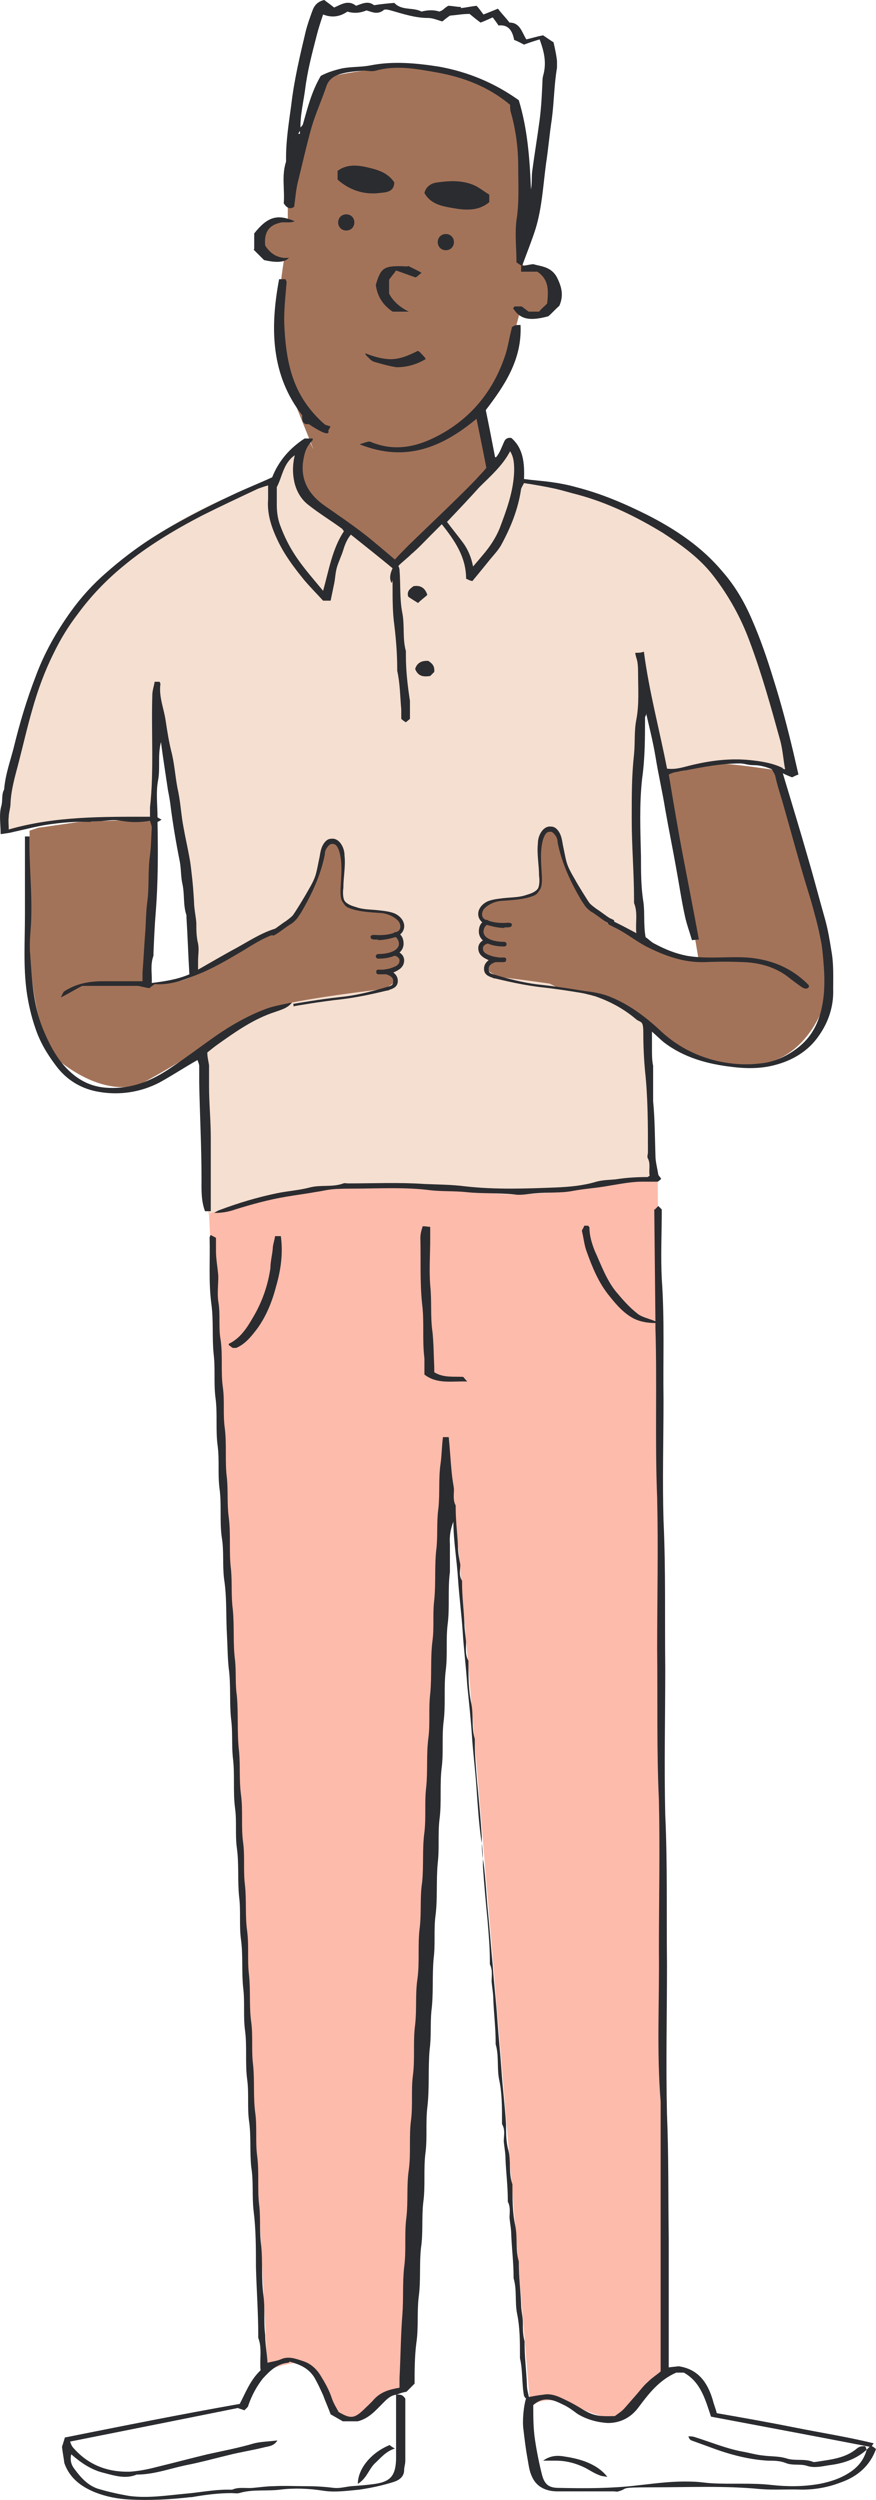 <?xml version="1.0" encoding="UTF-8"?>
<svg id="Layer_1" xmlns="http://www.w3.org/2000/svg" version="1.1" viewBox="0 0 203.343 580">
  <!-- Generator: Adobe Illustrator 29.8.2, SVG Export Plug-In . SVG Version: 2.1.1 Build 3)  -->
  <g id="Layer_2">
    <g>
      <path d="M123.247,62.088c-1.881,0-2.822-1.613-3.091-2.285,1.075-3.36,2.957-11.558,2.285-17.74-.672-6.182-2.285-14.917-3.091-18.546-4.166-2.285-14.245-7.123-21.637-7.795-7.391-.672-18.008,1.344-22.443,2.285l-8.467,30.103v3.091c-2.285,0-6.988.941-6.988,4.704s4.166,4.166,6.182,3.897c-1.075,6.451-2.688,20.562-.806,25.534.806,2.016,3.36,8.467,6.182,15.455,2.822,6.988.403,1.075.403,1.613-1.881,1.881-4.3,8.198-3.36,10.617.941,2.419,2.016,3.629,2.419,4.704,2.285,5.644,9.542,5.644,9.542,5.644l10.886,7.526,14.649-11.423,7.795-10.886-2.285-12.364c2.553-4.838,7.929-15.992,8.467-20.831l.806-3.091c2.285.806,6.988,1.21,6.988-3.091s-2.285-6.988-4.704-6.988l.269-.134Z" fill="#a37359"/>
      <path d="M76.613,98.911c-.672-.269-1.075-.269-1.344-.538-2.285-2.016-4.166-4.3-5.644-6.988-2.688-4.972-3.36-10.482-3.629-15.992-.134-3.225.269-6.585.538-9.945,0-.134-.134-.403-.269-.672h-1.478c-2.15,11.423-1.881,22.309,5.376,31.582-.269,2.553,1.478,2.016,1.478,2.016,0,0,5.241,3.629,4.569,1.478.403-.538.538-1.075.538-1.075l-.134.134Z" fill="#2b2c30"/>
      <path d="M116.527,106.975c0-.269-.269-.403-.403-.672-.269,0-.672,0-1.21-.269-.672-3.494-1.344-6.988-2.15-10.886,4.3-5.644,8.467-11.692,8.063-19.755-.672,0-1.21,0-1.613.269-.403.134-.538.538-.403.403-.672,2.553-.941,4.704-1.613,6.585-2.957,8.735-8.601,15.186-16.799,19.083-4.569,2.15-9.139,2.822-13.977.941-.806-.403-.806-.269-2.957.403,10.751,4.3,19.218.672,27.147-5.913.806,4.032,1.613,7.795,2.285,11.423-.269.269-.403.538-.672.806,1.881-.134,3.091-1.075,4.166-2.553l.134.134Z" fill="#2b2c30"/>
      <path d="M121.096,61.685c-.403-.269-.806-.538-1.21-.806,0-3.36-.403-6.585,0-9.81.672-4.166.403-8.332.403-12.364,0-4.3-.538-8.601-1.747-12.767-.134-.538-.134-1.21-.134-1.613-5.107-4.3-11.02-6.451-17.068-7.526-4.569-.806-9.407-1.747-14.111-.403-.941.269-1.881,0-2.822,0-1.881.134-3.763.269-5.51.806-1.344.403-2.553,1.21-3.091,2.688-1.075,3.225-2.553,6.451-3.494,9.676-1.21,4.3-2.15,8.601-3.225,12.901-.403,1.747-.538,3.629-.806,5.51-.941.672-1.747.269-2.419-.806.269-3.091-.538-6.451.538-9.676v-.941c0-4.166.672-8.198,1.21-12.23.672-5.779,2.016-11.423,3.36-17.068.403-1.613.941-3.091,1.478-4.569.403-1.21,1.075-2.285,2.822-2.688.672.538,1.478,1.075,2.285,1.747,1.613-.672,3.225-1.881,5.107-.403,1.478-.538,2.822-1.21,4.166-.134,1.613-.269,3.091-.403,4.704-.538,1.747,1.881,4.3.941,6.316,2.016,1.478-.403,2.957-.403,4.166,0,.269-.134.672-.269.941-.538.269-.269.672-.538,1.075-.806.941,0,1.881.269,2.957.269v.269c1.21-.134,2.419-.403,3.629-.538.672.672,1.075,1.344,1.613,2.016,1.075-.403,2.016-.806,3.36-1.344.806,1.075,1.747,2.016,2.688,3.225,2.419,0,2.822,2.15,3.897,3.897,1.21-.269,2.419-.672,3.897-.941.806.538,1.747,1.21,2.419,1.613.403,1.747.672,3.091.806,4.3v1.613c-.672,3.897-.672,7.929-1.21,11.961-.538,3.494-.806,6.854-1.344,10.348-.672,5.107-.941,10.214-2.419,15.052-.941,2.957-2.15,5.913-3.225,8.87h0v-.269ZM69.625,29.7c.269-.269.538-.538.672-.806,1.075-3.763,2.016-7.66,4.166-11.289,1.478-.806,3.225-1.344,4.972-1.747,2.15-.403,4.3-.269,6.451-.672,5.376-1.075,10.751-.538,15.992.269,6.72,1.21,12.901,3.763,18.546,7.795,2.016,6.585,2.553,13.573,2.822,20.696.269-1.344.134-2.688.269-4.032.538-4.032,1.21-8.063,1.747-12.095.403-3.091.538-6.182.672-9.273,0-.538.134-.941.269-1.478.672-2.822,0-5.376-.941-7.929-1.344.403-2.553.806-3.629,1.21-.806-.403-1.478-.806-2.285-1.075-.403-2.15-1.344-3.629-3.629-3.36-.538-.806-.941-1.344-1.344-1.881-.941.403-1.747.806-2.822,1.21-.941-.672-1.881-1.478-2.553-2.016-1.613,0-2.957.269-4.569.403-.403.269-.941.672-1.747,1.344-1.075-.269-2.15-.806-3.36-.806-2.957,0-5.779-.941-8.601-1.747-.538-.134-1.478-.403-1.747,0-1.478,1.075-2.822.269-3.897,0q-2.285.941-4.435.269c-1.747,1.21-3.629,1.478-5.644.672-.538,1.613-1.075,3.225-1.478,4.838-1.075,4.166-2.15,8.198-2.688,12.498-.403,3.091-1.21,6.182-1.075,9.407-.134.269-.403.672-.538.941h.403v-.941h0v-.403Z" fill="#2b2c30"/>
      <path d="M98.519,44.752c.403-1.613,1.747-2.285,2.957-2.419,2.822-.403,5.644-.538,8.332.538,1.344.538,2.419,1.478,3.763,2.285v1.747c-2.553,2.15-5.644,1.881-8.601,1.344-2.419-.403-5.107-.941-6.451-3.494h0Z" fill="#2b2c30"/>
      <path d="M91.531,42.199c0,2.419-2.016,2.419-3.225,2.553-3.763.538-7.257-.672-9.945-3.091v-2.016c2.15-1.613,4.704-1.344,6.988-.806s4.704,1.21,6.182,3.494h0v-.134Z" fill="#2b2c30"/>
      <path d="M120.962,61.685c.806,0,1.613-.269,2.822-.403,1.747.538,4.166.538,5.51,3.091,1.075,2.15,1.613,4.166.538,6.585-.941.806-1.747,1.747-2.553,2.419-4.435,1.21-6.585.672-8.198-1.881.134,0,.269-.403.403-.403h1.613c.538.403,1.075.806,1.613,1.21h2.419c.538-.672,1.21-1.21,1.881-1.881.269-2.822.538-5.51-2.285-7.391h-3.763v-1.21h0v-.134Z" fill="#2b2c30"/>
      <path d="M94.756,61.685c.941.538,2.016.941,3.091,1.613-.538.403-.941.806-1.344,1.075-1.613-.538-2.957-1.075-4.569-1.613-.538.806-1.075,1.344-1.613,2.15v3.225c.941,1.747,2.419,3.091,4.569,4.166h-3.763c-2.15-1.478-3.494-3.36-3.897-6.182,1.21-4.166,1.881-4.569,7.391-4.3" fill="#2b2c30"/>
      <path d="M59.008,57.788v-3.629c3.091-3.897,5.376-4.569,9.407-2.822-1.344.538-2.553,0-3.629.403-2.688.672-3.494,2.553-3.225,5.241,1.21,1.881,2.957,3.091,5.51,2.822-.941,1.075-2.822,1.21-5.779.538-.672-.672-1.613-1.613-2.419-2.419h0l.134-.134Z" fill="#2b2c30"/>
      <path d="M80.376,49.724c1.075,0,1.881.806,1.881,1.881s-.806,1.881-1.881,1.881-1.881-.806-1.881-1.881.806-1.881,1.881-1.881" fill="#2b2c30"/>
      <path d="M103.491,54.294c1.075,0,1.881.806,1.881,1.881s-.806,1.881-1.881,1.881-1.881-.806-1.881-1.881.806-1.881,1.881-1.881" fill="#2b2c30"/>
    </g>
    <path d="M86.558,83.86c1.881.538,3.629,1.075,5.51,1.344,2.419,0,4.704-.672,6.72-1.881.134-.134-.806-1.075-.806-1.075-.134-.134-.806-.941-1.075-.806-2.15,1.075-4.3,2.016-6.72,1.881-1.881-.134-3.629-.672-5.376-1.344-.269-.134.403.806.538.806.269.269.806.941,1.344,1.075h-.134Z" fill="#2b2c30"/>
  </g>
  <g id="Layer_11" data-name="Layer_1">
    <g>
      <path d="M48.526,281.548l49.724-16.799,54.428,9.407,2.016,236.796v38.973c-.672.403-2.688,2.285-5.376,6.048-3.36,4.704-6.048,6.72-14.783,2.688-6.988-3.225-10.482-1.344-11.423,0l-16.664-199.167-2.016-15.455-7.391,143.26-3.36,67.33c-6.048,0-6.048,6.72-11.423,6.72s-8.063-11.423-10.751-12.767c-2.15-1.075-7.123.403-9.407,1.344l-12.095-236.124-1.478-32.254Z" fill="#fdbbab"/>
      <path d="M15.331,190.834c5.376-.538,14.514-1.075,19.487-1.344l1.344-27.55c.672,6.048,5.107,24.862,6.72,35.613,1.613,10.751,1.613,22.846,2.016,27.55l3.36,20.831v35.748c1.747-.672,7.526-2.285,10.751-3.36,4.032-1.344,14.111-2.016,21.502-2.688,7.391-.672,29.566.672,34.941,1.344s16.799-.672,21.502-1.344c3.763-.538,11.02-2.016,14.111-2.016l-.672-21.502c-1.075-16.396-3.36-50.531-3.36-56.444s.941-28.088,1.344-38.301l5.376,22.174,10.079-2.016,8.735-.672,10.079,2.016c0-1.747-.403-6.585-2.016-11.423-2.016-6.048-5.376-22.846-13.439-32.926s-19.487-15.455-27.55-18.143c-6.451-2.15-13.439-3.629-16.799-4.032.269,0-2.016-.403-2.016-2.016s-1.613-4.704-2.419-6.048l-26.475,27.416-2.016-2.016c-5.644-4.3-17.336-13.305-19.487-15.455s-.403-7.66.672-10.079c-.672.269-2.419,1.075-4.032,2.688s-3.763,4.3-4.032,5.376c-3.36.403-14.917,3.763-28.894,13.439-17.471,12.095-23.518,27.55-26.878,37.629-3.36,10.079-5.644,23.115-6.72,29.566,2.15-.403,9.407-1.478,14.783-2.016" fill="#f5dfd0"/>
      <path d="M6.865,218.25v-25.534l2.016-.672,9.407-1.344,17.471-.672-2.016,38.301c1.613-.269,5.241-.672,7.391-.672s8.063-3.36,10.079-4.704,10.751-5.376,12.767-6.72c1.613-1.075,4.3-.941,5.376-.672l2.419,1.613v5.779l-3.629,8.735c-5.913,1.613-15.052,7.391-18.815,10.079-4.032,2.419-12.901,7.795-16.127,9.407-4.032,2.016-10.751,1.344-18.143-4.032-7.526-5.241-8.198-25.534-8.198-28.894Z" fill="#a37359"/>
      <path d="M168.267,177.261c-2.15,0-9.811,1.344-13.439,2.016l7.391,43.677c-4.032,0-7.391-2.016-12.767-4.704s-12.095-6.048-14.783-6.048-6.585,2.419-8.467,3.629v7.257l-1.344,2.822-.941.403,5.779,2.957c1.747,0,6.316,1.21,9.004,1.747s9.139,4.704,12.095,6.72c2.688,3.091,11.02,9.407,22.846,9.407s16.799-10.751,18.143-15.455-2.016-16.127-3.36-22.846c-1.075-5.376-6.316-22.443-8.735-30.238-2.957-.403-9.273-1.344-11.423-1.344Z" fill="#a37359"/>
      <path d="M182.244,178.47c-.403-2.15-.538-4.3-1.075-6.451-2.15-7.795-4.3-15.589-7.123-23.115-2.016-5.51-4.838-10.617-8.467-15.321-3.225-4.166-7.391-7.123-11.692-9.945-6.182-3.763-12.767-6.988-19.755-8.87-1.613-.403-3.36-.941-5.107-1.344-2.419-.538-4.838-.941-7.391-1.344-.269.538-.538.941-.672,1.344-.672,4.704-2.419,9.004-4.704,13.17-.806,1.344-2.016,2.553-2.957,3.763-1.21,1.478-2.285,2.822-3.629,4.435-.403,0-.941-.269-1.478-.538,0-4.972-2.553-8.735-5.644-12.633l-2.553,2.553c-1.478,1.478-2.957,3.091-4.569,4.435-.941.941-1.881,1.613-2.957,2.688,0,0,.269.538.269.941.269,3.36,0,6.854.672,10.079.538,2.957,0,5.913.806,8.735v1.075c0,3.494.403,6.988.941,10.482v4.166c-.269.269-.672.538-.941.806-.403-.269-.672-.403-1.075-.806v-2.15c-.269-2.957-.269-6.048-.941-9.004v-.538c0-3.36-.269-6.72-.672-10.079-.403-2.957-.403-5.913-.403-8.87s0-.672-.269-.941c-.538-1.075-.269-2.15.269-3.36-3.091-2.553-6.316-5.107-9.676-7.795-.806.941-1.344,2.15-1.747,3.494s-1.075,2.688-1.478,4.032-.403,2.688-.672,3.897c-.269,1.344-.538,2.553-.806,3.897h-1.747c-1.478-1.613-2.957-3.091-4.435-4.838-2.285-2.822-4.435-5.644-6.048-9.004-1.478-3.091-2.553-6.182-2.285-9.676v-3.225c-.941.269-1.747.538-2.419.806-4.3,2.016-8.601,4.032-12.901,6.182-6.451,3.36-12.767,7.123-18.411,11.826-3.897,3.225-7.391,6.854-10.348,10.886-2.285,2.957-4.166,6.048-5.779,9.407-2.016,4.032-3.629,8.467-4.838,12.767-1.21,4.166-2.15,8.332-3.225,12.498-.806,3.091-1.747,6.182-1.881,9.542,0,.941-.403,2.016-.403,2.957-.134.941,0,1.881,0,2.957,10.751-3.091,21.637-2.957,32.791-2.957v-2.15c.941-8.601.269-17.336.538-26.072,0-1.075.403-2.15.538-3.091h1.075c.134,0,.269.403.269.538-.403,2.957.806,5.644,1.21,8.467.403,2.688.806,5.241,1.478,7.795.672,2.957.806,5.913,1.478,8.87.538,2.688.672,5.51,1.21,8.198.403,2.285.941,4.569,1.344,6.854.269,1.344.403,2.688.538,3.897.269,2.15.403,4.166.538,6.316,0,1.613.403,3.36.538,4.972,0,1.613,0,3.225.403,4.838.269,1.344,0,2.688,0,4.032v2.016c2.822-1.613,5.376-3.091,7.795-4.435,3.36-1.747,6.585-4.032,10.214-5.107s.269,1.075,0,1.21c-2.822.941-5.107,2.419-7.526,3.897-3.629,2.15-7.257,4.3-11.154,5.779-2.957,1.21-6.182,2.285-9.407,2.016-.538.403-.941.672-1.21.941-.941-.134-1.881-.403-2.688-.538h-12.901c-1.613.806-3.091,1.747-4.972,2.688.269-.672.538-1.075.672-1.344,2.822-1.881,5.913-2.419,9.139-2.419h9.139v-2.016c.269-3.225.403-6.585.672-9.811.134-2.15.134-4.166.403-6.316.538-3.763.134-7.526.672-11.154.269-2.15.269-4.166.403-6.316,0-.538-.269-1.075-.403-1.613-2.419.403-4.435.403-6.72,0-1.881-.403-3.897.134-5.779.134s-.941.134-1.478.134c-3.36-.134-6.72.134-10.079.672-2.553.403-4.972,1.075-7.526,1.613-.941.269-2.016.403-3.091.538,0-2.285-.403-4.435.134-6.451.403-1.344,0-2.688.672-3.897.269-3.494,1.478-6.72,2.285-9.945,1.344-5.51,2.957-10.886,4.972-16.127,2.016-5.51,4.838-10.482,8.198-15.186,2.419-3.36,5.107-6.316,8.198-9.004,3.36-2.957,6.854-5.644,10.617-8.063,5.913-3.763,12.23-6.988,18.546-9.945,3.091-1.478,6.182-2.688,9.407-4.166,1.478-3.763,4.032-6.72,7.526-9.004h1.881v.403c-1.613,1.478-2.016,3.36-2.285,5.376-.403,4.435,1.747,7.526,5.241,9.945,3.091,2.15,6.048,4.166,9.004,6.451,2.419,1.881,4.704,3.897,7.123,5.913,1.075-1.21,2.15-2.285,3.225-3.36,4.569-4.435,9.273-8.87,13.708-13.305,2.285-2.285,4.435-4.704,6.585-7.123.806-.941,1.21-2.15,1.747-3.36.269-.672.672-1.21,1.747-1.075,2.822,2.419,3.091,5.913,2.957,9.542,2.016.269,4.032.403,6.048.672s4.166.672,6.048,1.21c5.779,1.478,11.154,3.763,16.53,6.451,6.585,3.36,12.633,7.391,17.471,13.17,2.822,3.225,4.972,6.854,6.72,10.886,2.016,4.569,3.629,9.273,5.107,14.111,1.747,5.51,3.225,11.154,4.569,16.799.403,1.747.806,3.494,1.21,5.241-.672.269-.941.403-1.478.672-.672-.269-1.344-.538-2.15-.941,2.016,6.72,4.032,13.305,5.913,19.89,1.344,4.569,2.553,9.273,3.897,13.977.672,2.419,1.075,4.838,1.478,7.391.538,2.957.403,5.913.403,8.87.134,3.897-1.075,7.526-3.225,10.617-2.419,3.629-6.182,5.913-10.482,6.988-3.091.806-6.451.806-9.676.403-5.779-.672-11.289-2.15-15.992-5.779-.806-.672-1.613-1.478-2.688-2.419v4.166c0,1.21,0,2.553.269,3.763v8.198c.403,4.166.403,8.467.538,12.633,0,1.344.403,2.822.672,4.435,0,.134.403.538.672.941-.269.269-.538.538-.806.672h-3.629c-2.553,0-5.107.538-7.66.941-2.822.538-5.644.672-8.467,1.21-2.822.538-5.779.269-8.601.538-1.747.134-3.36.538-4.972.269-3.763-.403-7.526-.134-11.154-.538-2.688-.269-5.376-.134-8.063-.403-6.048-.806-12.23-.403-18.277-.403s-5.779.403-8.735.806c-2.15.403-4.435.672-6.72,1.075-4.032.672-7.929,1.747-11.826,2.957-1.478.538-3.091.806-4.838.806.403-.269.806-.538,1.21-.672,4.3-1.613,8.735-2.957,13.305-3.897,2.553-.538,5.107-.672,7.66-1.344s5.241,0,7.795-.941c.269-.134.672,0,1.075,0,5.913,0,11.826-.269,17.74.134,3.091.134,6.316.134,9.407.538,7.123.806,14.111.538,21.099.269,3.091-.134,6.316-.403,9.407-1.344,1.478-.403,2.957-.403,4.435-.538,2.553-.403,4.972-.538,7.526-.538,0,0,0-.134.403-.269-.269-1.344.269-2.688-.403-4.032-.269-.403,0-.941,0-1.478,0-6.316,0-12.633-.672-18.815-.269-2.957-.403-5.913-.403-8.87s-.538-2.285-1.613-3.091c-2.822-2.419-6.048-4.166-9.542-5.376-1.344-.403-2.688-.672-4.3-1.075.403-.134.672-.269.806-.269,2.419.269,4.704.538,6.988,1.478,4.3,1.747,7.929,4.435,11.289,7.526,3.897,3.763,8.467,6.182,13.708,7.391,3.091.672,6.451.941,9.676.538,3.091-.269,5.913-1.478,8.467-3.36,2.957-2.15,4.704-4.972,5.644-8.332.403-1.478.672-3.091.806-4.704.134-1.881.134-3.763,0-5.644-.134-1.881-.269-3.763-.538-5.51-.806-4.032-1.747-7.929-2.957-11.826-2.016-6.451-3.763-13.036-5.644-19.621-.672-2.553-1.613-5.107-2.15-7.66-.134-.538-.538-1.075-.806-1.613-1.344-.538-2.688-.941-4.166-.941s-2.15-.403-3.225-.403c-4.3,0-8.467.806-12.633,1.613-.672,0-1.478.269-2.285.403-.403,0-.941.269-1.613.538,1.075,6.451,2.15,12.901,3.36,19.218,1.21,6.316,2.419,12.498,3.629,19.083-.672,0-1.075.134-1.613.134-.538-1.881-1.21-3.629-1.613-5.51-.806-3.629-1.344-7.391-2.016-11.02-.806-4.569-1.747-9.139-2.553-13.708-.672-4.166-1.613-8.198-2.285-12.364-.538-3.225-1.344-6.451-2.15-9.945,0,.538-.269.672-.269.806,0,4.704,0,9.542-.672,14.245-.672,6.048-.403,12.095-.269,18.143,0,3.494,0,6.988.538,10.348.403,2.688,0,5.376.538,8.332.672.403,1.344,1.21,2.285,1.613,2.285,1.21,4.569,2.15,7.257,2.688,4.704.806,9.273.134,13.977.403,5.241.403,9.945,2.15,13.842,5.913l.538.538v.403c-.403.538-.941.403-1.478.134-1.21-.806-2.419-1.747-3.629-2.688-2.957-2.15-6.451-3.091-10.079-3.225-2.957-.134-5.913-.134-9.004,0-4.972.134-9.273-1.478-13.573-3.629-2.285-1.21-4.3-2.822-6.585-4.032-.806-.403-2.419-1.21-2.419-1.21,0,0,.538-.941.672-.941,2.016.941,4.032,2.016,6.048,3.091-.269-2.285.403-4.704-.538-6.988v-.806c0-6.182-.538-12.364-.538-18.546s0-10.214.538-15.186c.269-2.688,0-5.376.538-8.063.672-3.494.403-7.123.403-10.617s-.403-3.091-.672-4.838c.806,0,1.344,0,2.016-.269,1.21,9.273,3.629,18.143,5.376,27.147,2.15.269,3.897-.403,5.644-.806,4.435-1.075,8.87-1.613,13.305-1.21,2.688.269,5.51.672,7.929,1.881-.269.269.134,0,.269.269h.403-.403.269ZM43.956,226.045c-.269-4.569-.403-8.87-.672-13.17v-.538c-.806-2.285-.403-4.838-.941-7.257-.403-1.747-.269-3.629-.672-5.51-.806-4.032-1.478-8.063-2.016-12.095-.134-1.344-.403-2.822-.672-4.166-.269-1.747-.538-3.629-.806-5.376-.269-1.747-.538-3.629-.806-5.779-.806,3.091-.134,6.048-.672,8.87s-.134,5.779-.134,8.601c.403.269.672.403.941.538-.403.269-.672.403-.941.538.134,6.988.134,13.977-.403,20.831-.269,3.225-.403,6.451-.538,9.676v.538c-.806,2.15-.269,4.3-.403,6.316,3.091-.403,5.913-.806,8.735-2.016h0ZM79.839,123.236c-.269-.269-.269-.403-.403-.538-2.553-1.881-5.241-3.494-7.795-5.51-1.613-1.21-2.688-2.957-3.225-4.972-.538-2.15-.538-4.3,0-6.585-2.688,1.881-2.822,4.838-4.166,7.391v4.166c0,1.747.269,3.494.941,5.107.806,2.15,1.881,4.3,3.091,6.182,1.881,2.957,4.166,5.51,6.72,8.601,1.344-4.838,2.15-9.811,4.838-13.842h0ZM118.409,104.69c-1.747,3.36-4.569,5.779-7.123,8.332-2.419,2.688-4.972,5.376-7.526,8.063,1.21,1.613,2.419,3.091,3.629,4.704,1.21,1.613,2.016,3.494,2.419,5.644.941-1.075,1.613-1.881,2.285-2.688,1.613-1.881,2.957-3.897,3.897-6.182,1.613-4.3,3.225-8.601,3.36-13.305,0-1.344,0-3.091-.941-4.569Z" fill="#2b2c30"/>
      <path d="M92.068,555.57c.672,0,1.344-.134,2.016.941v14.38c0,.806-.269,1.478-.269,2.15,0,1.613-1.21,2.419-2.553,2.822-2.553.806-5.107,1.344-7.795,1.747-2.822.269-5.644.672-8.332.269-3.36-.538-6.854-.672-10.079-.269s-6.451-.134-9.542.806c-.538.134-1.21,0-1.747,0-3.091,0-6.182.403-9.273.941h-.269c-4.704.538-9.542.806-14.245.538-2.688-.134-5.376-.672-7.795-1.613-3.36-1.344-6.048-3.36-7.257-6.854-.134-1.21-.403-2.419-.538-3.763.134-.403.403-1.21.672-2.15,13.439-2.688,26.878-5.376,40.586-7.795,1.344-2.553,2.419-5.51,4.838-7.795-.269-2.553.403-5.107-.538-7.526v-.538c0-5.376-.403-10.617-.538-15.992,0-4.301,0-8.601-.538-12.901-.403-3.36,0-6.854-.538-10.079-.403-3.629,0-7.257-.538-10.886-.403-3.091,0-6.316-.403-9.407-.538-3.897,0-7.795-.538-11.692-.403-3.225,0-6.451-.403-9.676-.403-3.763,0-7.66-.538-11.423-.403-3.225,0-6.451-.403-9.676-.403-3.763,0-7.66-.538-11.423-.403-3.091,0-6.048-.403-9.139-.538-4.032,0-7.929-.538-11.961-.269-2.957,0-5.913-.403-8.87-.403-3.897,0-7.795-.538-11.692-.269-2.553-.269-5.107-.403-7.526-.269-4.435,0-8.87-.672-13.17-.403-3.225,0-6.451-.538-9.676-.538-3.763,0-7.66-.538-11.423-.403-3.225,0-6.451-.403-9.676-.538-3.763,0-7.66-.538-11.423-.403-3.36,0-6.585-.403-9.945-.403-3.897,0-7.795-.538-11.692-.672-5.107-.269-10.214-.403-15.32,0-.134,0-.269.269-.672.403.269.806.403,1.21.672v3.091c0,1.881.403,3.897.538,5.779,0,2.016-.269,4.032,0,5.913.538,2.957,0,5.913.538,8.87.538,3.763,0,7.526.538,11.154.403,3.091,0,6.048.403,9.139.538,4.032,0,7.929.538,11.961.269,2.957,0,5.913.403,8.87.538,4.032,0,8.198.538,12.23.269,3.091,0,6.048.403,9.139.403,4.032,0,7.929.538,11.961.269,2.688,0,5.376.403,8.063.403,4.435,0,8.87.538,13.17.269,3.225,0,6.451.403,9.676.538,3.763,0,7.66.538,11.423.403,3.225,0,6.451.403,9.676.403,3.629,0,7.257.538,10.886.403,3.36,0,6.585.403,9.945.403,3.763,0,7.526.538,11.154.403,3.225,0,6.451.403,9.676.403,3.763,0,7.66.538,11.423.403,3.225,0,6.451.403,9.676.538,4.032,0,7.929.538,11.961.269,2.957,0,5.913.403,8.87.403,3.897,0,7.795.538,11.692.403,3.091,0,6.048.403,9.139,0,2.15.403,4.166.538,6.451.941-.269,2.15-.403,3.091-.806,1.747-.806,3.494-.134,5.107.403,1.747.538,3.091,1.747,4.032,3.225,1.075,1.747,2.016,3.36,2.688,5.376.403,1.21,1.075,2.285,1.613,3.225,2.688,1.613,3.629,1.478,5.644-.403.806-.806,1.747-1.613,2.553-2.553,1.613-1.747,3.629-2.285,5.913-2.688v-2.285c.269-4.972.269-9.81.672-14.783.269-3.629,0-7.257.403-10.886.538-3.897,0-7.795.538-11.692.403-3.629,0-7.257.538-10.886.538-3.897,0-7.795.538-11.692.403-3.36,0-6.854.403-10.079.538-4.032,0-7.929.538-11.961.403-3.629,0-7.123.538-10.617.538-4.032,0-7.929.538-11.961.403-3.494,0-6.988.538-10.348.403-3.897,0-7.795.538-11.692.403-3.494,0-6.988.403-10.348.403-3.897,0-7.795.538-11.692.403-3.36,0-6.72.403-10.079.403-4.166,0-8.332.538-12.364.403-3.091,0-6.316.403-9.407.403-4.032,0-8.198.538-12.23.269-2.957,0-5.913.403-8.87.403-3.494,0-7.123.538-10.617.269-2.016.269-4.032.538-6.048h1.344c.269,2.688.403,5.376.672,8.063.269,2.688.403,2.688.538,4.032,0,1.21-.269,2.553.403,3.763v.538c0,3.091.403,6.048.538,9.139,0,1.344.269,2.688.538,4.032,0,1.21-.403,2.553.403,3.763v.538c0,3.091.403,6.048.538,9.139,0,1.478.269,2.957.403,4.435,0,1.478-.269,3.091.538,4.435v.538c0,3.091,0,6.316.672,9.407.538,2.688,0,5.51.806,8.198v.538c0,3.091.269,6.182.538,9.407.403,4.166.806,8.332,1.075,12.633,0,2.016,0,4.032.403,6.048.538,3.897.672,7.929,1.075,11.826.403,4.032.672,8.063,1.075,12.095.269,4.166.806,8.332,1.075,12.633.269,3.897.672,7.66.941,11.558.269,4.166.806,8.332,1.075,12.633,0,2.016,0,4.166.538,6.048.672,2.688,0,5.376.941,7.929v.269c0,3.091,0,6.316.672,9.407.538,2.688,0,5.51.806,8.198v.269c0,3.225.403,6.451.538,9.676,0,1.478.403,2.822.403,4.301s0,2.822.403,4.301v.538c0,3.091.403,6.182.538,9.407,0,1.075.269,2.15.538,3.225h-.941c0-.269-.269-.403-.269-.538-.538-2.822-.269-5.913-.941-8.735v-.538c0-3.225,0-6.585-.672-9.81-.538-2.688,0-5.51-.806-8.198v-.269c0-3.225-.403-6.451-.538-9.676,0-1.344-.269-2.688-.403-4.032,0-1.21.269-2.553-.403-3.763v-.538c0-3.091-.403-6.182-.538-9.407,0-1.344-.269-2.688-.403-4.032,0-1.344.403-2.688-.403-4.032v-.806c0-3.225,0-6.451-.672-9.542-.538-2.688,0-5.51-.806-8.198v-.538c0-3.225-.403-6.451-.538-9.676,0-1.478-.269-2.822-.403-4.301,0-1.344.269-2.688-.403-4.032v-.806c0-3.091-.269-6.182-.538-9.407-.403-4.166-.806-8.332-1.075-12.633,0-2.016,0-4.032-.403-6.048-.538-3.897-.806-7.929-1.075-11.826-.269-4.166-.806-8.198-1.075-12.364-.269-3.897-.672-7.66-1.075-11.558-.269-4.166-.806-8.332-1.075-12.633-.269-4.032-.806-8.063-1.075-12.095-.269-4.435-1.075-8.87-1.075-13.305-.672,1.747-.941,3.36-.806,5.241v6.451c-.538,4.032,0,8.198-.538,12.23-.403,3.494,0,6.988-.403,10.348-.538,4.032,0,8.198-.538,12.23-.403,3.494,0,6.988-.403,10.348-.538,4.032,0,8.198-.538,12.23-.403,3.36,0,6.72-.403,10.079-.403,4.166,0,8.332-.538,12.364-.403,3.225,0,6.451-.403,9.676-.403,4.166,0,8.332-.538,12.364-.269,2.957,0,5.913-.403,8.87-.403,4.435,0,9.004-.538,13.439-.403,3.494,0,6.988-.403,10.348-.538,3.897,0,7.795-.538,11.692-.403,3.494,0,7.123-.538,10.617-.403,3.763,0,7.66-.538,11.423-.403,3.629,0,7.123-.538,10.617-.403,3.225-.403,6.451-.403,9.407-.672.672-1.344,1.344-1.881,1.881-1.478.269-1.881.538-2.285.672-1.478.134-2.419,1.21-3.36,2.15-1.613,1.613-3.091,3.36-5.644,4.032h-3.494c-.941-.538-1.881-1.075-2.822-1.613-.538-1.478-1.21-2.957-1.747-4.435-.672-1.478-1.344-2.957-2.15-4.301-1.21-1.747-2.688-2.688-5.644-3.494,0,.134-.269.269-.403.269-2.553.269-4.166,1.881-5.779,3.629-1.478,1.881-2.553,3.897-3.36,6.182,0,.403-.538.806-.941,1.21-.672-.269-1.344-.403-1.478-.538-13.305,2.688-26.206,5.241-38.973,7.795.134.403.269.806.538,1.21,3.494,4.166,8.063,5.913,13.305,5.779,2.016-.134,4.166-.538,6.182-1.075,3.897-.941,7.929-2.016,11.826-2.957,3.629-.806,7.257-1.478,10.886-2.553,1.613-.403,3.36-.403,5.376-.672-.806,1.344-2.016,1.344-3.091,1.613-2.688.672-5.376,1.075-8.063,1.747-3.36.806-6.72,1.747-10.214,2.419-3.763.806-7.391,2.15-11.289,2.15-2.553,1.075-5.107.269-7.66-.403-2.822-.672-5.241-2.285-7.526-4.301-.403,1.478.134,2.688.806,3.494,1.478,2.016,3.225,3.897,5.644,4.569,2.285.672,4.704,1.21,7.123,1.613,4.3.538,8.601-.134,12.901-.538,3.225-.269,6.451-.941,9.81-.941s.672.134,1.075,0c1.478-.672,3.225-.269,4.704-.403,1.613-.134,3.36-.403,4.972-.403,2.419-.134,4.972,0,7.391,0s4.435.134,6.585.403c1.344.134,2.688-.269,4.032-.403,1.881-.134,3.629-.269,5.51-.538,3.629-.538,4.704-2.016,4.838-5.644v-15.052h.134Z" fill="#2b2c30"/>
      <path d="M152.006,280.607c.269-.269.538-.538.806-.806.269.269.538.538.806.806,0,5.376-.269,10.751,0,16.127.672,9.407.269,18.68.403,28.088,0,9.273-.269,18.68,0,27.953.538,11.423.269,22.846.403,34.27,0,11.289-.269,22.712,0,34.001.538,11.558.269,23.115.403,34.673,0,11.558-.269,23.25,0,34.807.403,9.542.269,19.083.403,28.625v30.103c.806-.134,1.344-.134,2.285-.269h0c4.569.672,6.72,3.763,7.929,7.795.269,1.075.672,2.016.941,3.091,6.182,1.075,12.23,2.15,18.277,3.36,6.048,1.21,12.095,2.15,18.143,3.629-.269.403-.403.538-.403.672.269.134.672.403.941.672-1.478,4.032-4.435,6.451-8.332,7.795-2.822,1.075-5.779,1.613-8.87,1.613-3.225-.134-6.451.134-9.676-.134-8.332-.806-16.664-.403-24.997-.403s-5.376.269-7.929.941c-.269.134-.672,0-1.075,0h-13.036c-2.553,0-4.838-.941-5.913-3.36-.672-1.344-.806-2.822-1.075-4.301-.403-2.15-.672-4.435-.941-6.72-.269-1.881,0-5.376.672-7.391,1.344-.269,2.688-.538,4.032-.672,1.344-.269,2.688.134,3.897.672,1.478.672,2.822,1.344,4.166,2.15,3.225,2.016,4.166,2.285,8.467,2.15.672-.538,1.613-1.075,2.285-1.881.941-1.075,1.881-2.15,2.822-3.225.806-.941,1.613-2.016,2.553-2.822.941-.941,2.016-1.613,2.957-2.419v-62.626c-.941-11.692-.269-23.25-.403-34.941,0-11.692.269-23.384,0-35.076-.538-11.692-.269-23.384-.403-34.941,0-11.692.269-23.384,0-35.076-.538-13.17,0-26.206-.403-39.376v-1.21c-1.747,0-3.36-.269-4.838-.941-2.419-1.21-4.166-3.225-5.779-5.241-2.553-3.091-4.032-6.72-5.376-10.482-.538-1.478-.672-3.091-1.075-4.704,0-.269.403-.672.538-1.21h.941c0,.134.269.269.269.403,0,1.881.538,3.629,1.21,5.376,1.478,3.225,2.688,6.72,4.972,9.542,1.478,1.747,2.957,3.494,4.838,4.972,1.075.941,2.688,1.21,4.3,1.881l-.269-25.937h.134ZM201.193,568.337c.134-.134.403-.403.672-.672-12.498-2.419-24.728-4.704-36.823-6.988-1.344-4.032-2.419-8.063-6.316-10.214h-1.747c-4.032,1.747-6.451,4.972-8.87,8.198-1.747,2.285-4.166,3.494-6.988,3.494-2.419-.134-4.972-.806-7.123-2.15-1.075-.806-2.15-1.613-3.36-2.15-2.15-1.075-4.435-2.016-6.854.134,0,2.688,0,5.376.403,8.063s.941,5.376,1.613,8.063c.672,2.688,2.016,3.091,4.032,3.091,5.913.134,11.961.134,17.74-.538,3.763-.403,7.526-.941,11.289-.941s4.166.269,6.316.403c4.704.269,9.273-.134,13.977.403,3.629.403,7.391.403,11.154-.269,2.688-.538,5.107-1.344,7.391-2.957,2.016-1.478,2.957-3.091,3.494-4.972h0Z" fill="#2b2c30"/>
      <path d="M68.012,232.227c-.941,1.613-2.688,2.016-4.166,2.553-4.972,1.613-9.139,4.569-13.305,7.526-.941.672-1.747,1.344-2.419,1.881,0,1.075.269,2.016.403,2.957v4.838c0,4.032.403,7.929.403,11.961v17.068h-1.344c-.941-2.553-.806-5.107-.806-7.66,0-7.391-.403-14.783-.538-22.174v-3.897c0-.403-.269-.941-.403-1.344-3.091,1.747-5.913,3.629-8.87,5.241-4.435,2.285-9.273,2.957-13.977,2.15-4.032-.672-7.526-2.688-10.079-6.182-2.016-2.688-3.629-5.376-4.704-8.601-.941-2.688-1.613-5.644-2.016-8.467-.806-5.913-.403-11.826-.403-17.874v-17.874c0-5.913,0-.134,0-.269h1.075v2.285c0,5.376.538,10.617.403,15.992,0,2.957-.538,5.913-.269,8.87.403,5.913.672,11.826,2.957,17.471,1.613,3.897,3.494,7.526,6.585,10.214,2.419,2.15,5.241,3.36,8.601,3.494,5.644.269,10.348-1.747,14.783-4.838,3.629-2.419,7.123-5.107,10.617-7.526,4.166-2.822,8.601-5.241,13.439-6.72,1.613-.403,2.553-1.344,3.763-1.075h.269Z" fill="#2b2c30"/>
      <path d="M98.385,284.504c.538,0,.941.134,1.478.134v2.822c0,3.629-.269,7.123,0,10.751.403,3.629,0,7.257.538,10.886.269,2.688.269,5.376.403,8.063v1.21c2.15,1.344,4.569.941,6.72,1.075.269.269.403.538.941,1.075-3.629-.134-6.988.672-9.945-1.613v-3.763c-.538-4.166,0-8.467-.538-12.633-.538-5.107-.269-10.214-.403-15.32,0-.941.269-1.881.538-2.688h.269Z" fill="#2b2c30"/>
      <path d="M54.036,312.726c-.269-.134-.538-.403-.941-.672,0-.134,0-.403.269-.403,2.822-1.478,4.3-4.166,5.779-6.72,1.881-3.36,3.091-6.988,3.629-10.751,0-1.478.403-2.957.538-4.435,0-.941.403-1.881.538-2.957h1.344c.538,4.032,0,7.795-1.075,11.558-.941,3.629-2.285,6.988-4.435,9.945-1.344,1.747-2.688,3.494-4.838,4.435h-.806Z" fill="#2b2c30"/>
      <path d="M100.804,155.893l-.941.941c-1.747.269-2.822,0-3.494-1.613.403-1.478,1.613-2.016,3.091-1.881.672.538,1.478.941,1.344,2.553h0Z" fill="#2b2c30"/>
      <path d="M97.041,139.9c-1.075-.672-1.747-1.075-2.285-1.478-.403-1.344.538-1.881,1.21-2.419,1.478-.269,2.688.269,3.225,2.016-.538.538-1.344,1.075-2.15,1.881h0Z" fill="#2b2c30"/>
      <path d="M83.064,576.266c0-3.494,3.091-7.257,7.391-9.004.269.269.672.538,1.21.806-2.15.672-3.36,2.285-4.704,3.494-1.344,1.344-1.881,3.494-3.897,4.704Z" fill="#2b2c30"/>
      <path d="M201.193,568.337c-2.553,2.285-5.51,3.225-8.87,3.629-1.613.269-3.36.672-4.972.134s-3.36,0-4.972-.672c-1.344-.538-2.822-.538-4.166-.538-4.569-.269-9.004-1.478-13.305-3.091-1.478-.538-2.957-1.075-4.435-1.613-.269-.134-.538-.403-.672-.941.403,0,.941,0,1.344.134,3.897,1.21,7.66,2.822,11.692,3.494,1.344.269,2.822.672,4.166.806,1.881.269,3.763.134,5.51.672,2.016.672,4.166,0,6.182.806.269.134.538,0,.806,0,3.36-.538,6.72-.806,9.407-3.091.672-.538,1.21-.538,1.881-.538.269.269.269.672.403.806h0Z" fill="#2b2c30"/>
      <path d="M140.986,574.653c-.672-.134-1.344-.134-1.881-.403-1.075-.403-2.15-1.075-3.091-1.613-2.15-1.075-4.435-1.747-6.988-1.747h-2.957c1.881-1.344,3.629-1.21,5.107-.941,3.629.538,7.526,1.747,9.81,4.704Z" fill="#2b2c30"/>
    </g>
    <path d="M58.067,222.416l7.795-7.526,3.36-3.225,2.553-4.704s2.419-4.704,2.553-6.316c.134-1.613.403-4.704,1.613-5.107s2.957-.538,3.225,1.881c.269,2.419.538,3.091.269,7.66-.269,4.569.806,4.704.806,4.704,0,0,3.091,1.747,8.601,1.747s4.166,4.3,4.166,4.3c0,0-.403.672-1.21.941,0,0,2.419,1.21.403,4.032,0,0,3.36,2.016-1.478,4.3,0,0,3.763,2.419-2.285,4.435,0,0-18.949,2.15-26.609,4.435-7.66,2.285-3.763-11.692-3.763-11.692v.134Z" fill="#a37359"/>
    <g id="Hand-4">
      <path d="M87.633,218.116c1.344,0,2.688-.269,4.032-.672s2.285-1.478,2.15-2.822c-.134-1.344-1.344-2.419-2.553-2.822s-2.688-.538-4.032-.672c-1.478-.134-3.091-.134-4.569-.672-.941-.269-2.15-.672-2.688-1.478-.403-.672-.403-2.15-.269-2.957,0-2.553.538-4.972.269-7.526,0-.941-.269-1.881-.806-2.688s-1.344-1.344-2.285-1.21c-.941,0-1.613.806-2.016,1.613s-.538,1.747-.672,2.553c-.941,4.435-.672,4.435-2.957,8.332-.269.538-2.957,4.972-3.36,5.376s-.941.806-1.478,1.21c-1.075.672-2.016,1.478-3.091,2.15-.269.134-1.075.403-1.075.672s.941.538,1.21.538.538-.269.806-.403c1.075-.672,2.016-1.478,3.091-2.15.538-.269.941-.672,1.344-1.075s.672-.941,1.075-1.478c2.553-4.3,4.704-8.87,5.644-13.708,0-.538.134-1.075.538-1.613s.806-.941,1.344-.806c.806,0,1.21.941,1.478,1.747.806,2.822.403,5.913.269,8.87,0,.941,0,2.016.403,2.688.806,1.21.806,1.344,2.553,1.881s4.166.672,5.913.806c1.613,0,3.36.672,4.435,1.747.538.538.806,1.478.403,2.15-.269.403-.672.538-1.075.672-1.478.538-3.091.672-4.704.538-.269,0-.672,0-.941.269,0,.269,0,.538.269.672s.538.134.806.134h.806l-.269.134Z" fill="#2b2c30"/>
      <path d="M87.768,222.416h0c3.629,0,5.913-1.344,5.913-3.494,0-1.881-1.21-2.553-1.747-2.688-.269,0-.538.134-.672.403,0,.269.134.538.403.672,0,0,.806.269.941,1.613,0,1.747-2.553,2.419-4.838,2.419-.269,0-.538.269-.538.538s.269.538.538.538h0Z" fill="#2b2c30"/>
      <path d="M88.036,226.045h1.075c.672,0,1.344,0,2.15-.403.941-.403,2.553-1.075,2.553-2.822,0-1.344-1.21-2.016-1.881-2.15-.269,0-.538,0-.672.403s0,.538.403.672c0,0,1.075.269,1.075,1.075,0,.941-.672,1.344-1.881,1.747-.672.269-1.21.269-1.881.403h-1.21c-.269,0-.538.269-.403.672,0,.269.269.403.538.403h.134Z" fill="#2b2c30"/>
      <path d="M68.281,233.436s6.048-1.075,11.154-1.613c5.376-.672,10.214-2.016,10.482-2.016.134,0,.269,0,.403-.134.806-.269,2.15-.672,2.016-2.285-.134-1.881-2.419-2.419-2.419-2.419-.269,0-.538,0-.672.403,0,.269,0,.538.403.672,0,0,1.613.403,1.613,1.478,0,.672,0,1.075-1.075,1.344-.134,0-5.644,1.881-10.886,2.419-5.107.538-11.154,1.613-11.154,1.613-.269,0,0,0,0,.403,0,.269.134.269.134.269v-.134Z" fill="#2b2c30"/>
    </g>
    <g>
      <path d="M146.631,219.594l-7.795-7.526-3.36-3.225-2.553-4.704s-2.419-4.704-2.553-6.316-.403-4.704-1.613-5.107-2.957-.538-3.225,1.881-.538,3.091-.269,7.66-.806,4.704-.806,4.704c0,0-3.091,1.747-8.601,1.747s-4.166,4.3-4.166,4.3c0,0,.403.672,1.21.941,0,0-2.419,1.21-.403,4.032,0,0-3.36,2.016,1.478,4.3,0,0-3.763,2.419,2.285,4.435,0,0,18.949,2.15,26.609,4.435,7.66,2.285,3.763-11.692,3.763-11.692v.134Z" fill="#a37359"/>
      <g id="Hand-5">
        <path d="M117.199,215.293c-1.344,0-2.688-.269-4.032-.672s-2.285-1.478-2.15-2.822,1.344-2.419,2.553-2.822,2.688-.538,4.032-.672c1.478-.134,3.091-.134,4.569-.672.941-.269,2.15-.672,2.688-1.478.403-.672.403-2.15.269-2.957,0-2.553-.538-4.972-.269-7.526,0-.941.269-1.881.806-2.688s1.344-1.344,2.285-1.21c.941,0,1.613.806,2.016,1.613s.538,1.747.672,2.553c.941,4.435.672,4.435,2.957,8.332.269.538,2.957,4.972,3.36,5.376s.941.806,1.478,1.21c1.075.672,2.016,1.478,3.091,2.15.269.134,1.075.403,1.075.672s-.941.538-1.21.538-.538-.269-.806-.403c-1.075-.672-2.016-1.478-3.091-2.15-.538-.269-.941-.672-1.344-1.075s-.672-.941-1.075-1.478c-2.553-4.3-4.704-8.87-5.644-13.708,0-.538-.134-1.075-.538-1.613s-.806-.941-1.344-.806c-.806,0-1.21.941-1.478,1.747-.806,2.822-.403,5.913-.269,8.87,0,.941,0,2.016-.403,2.688-.806,1.21-.806,1.344-2.553,1.881s-4.166.672-5.913.806c-1.613,0-3.36.672-4.435,1.747-.538.538-.806,1.478-.403,2.15.269.403.672.538,1.075.672,1.478.538,3.091.672,4.704.538.269,0,.672,0,.941.269,0,.269,0,.538-.269.672s-.538.134-.806.134h-.806l.269.134Z" fill="#2b2c30"/>
        <path d="M117.065,219.594h0c-3.629,0-5.913-1.344-5.913-3.494,0-1.881,1.21-2.553,1.747-2.688.269,0,.538.134.672.403,0,.269-.134.538-.403.672,0,0-.806.269-.941,1.613,0,1.747,2.553,2.419,4.838,2.419.269,0,.538.269.538.538s-.269.538-.538.538h0Z" fill="#2b2c30"/>
        <path d="M116.796,223.222h-1.075c-.672,0-1.344,0-2.15-.403-.941-.403-2.553-1.075-2.553-2.822,0-1.344,1.21-2.016,1.881-2.15.269,0,.538,0,.672.403s0,.538-.403.672c0,0-1.075.269-1.075,1.075,0,.941.672,1.344,1.881,1.747.672.269,1.21.269,1.881.403h1.21c.269,0,.538.269.403.672,0,.269-.269.403-.538.403h-.134Z" fill="#2b2c30"/>
        <path d="M136.417,230.614s-6.048-1.075-11.154-1.613c-5.376-.672-10.214-2.016-10.482-2.016-.134,0-.269,0-.403-.134-.806-.269-2.15-.672-2.016-2.285.134-1.881,2.419-2.419,2.419-2.419.269,0,.538,0,.672.403,0,.269,0,.538-.403.672,0,0-1.613.403-1.613,1.478,0,.672,0,1.075,1.075,1.344.134,0,5.644,1.881,10.886,2.419,5.107.538,11.154,1.613,11.154,1.613.269,0,0,0,0,.403,0,.269-.134.269-.134.269v-.134Z" fill="#2b2c30"/>
      </g>
    </g>
  </g>
</svg>
